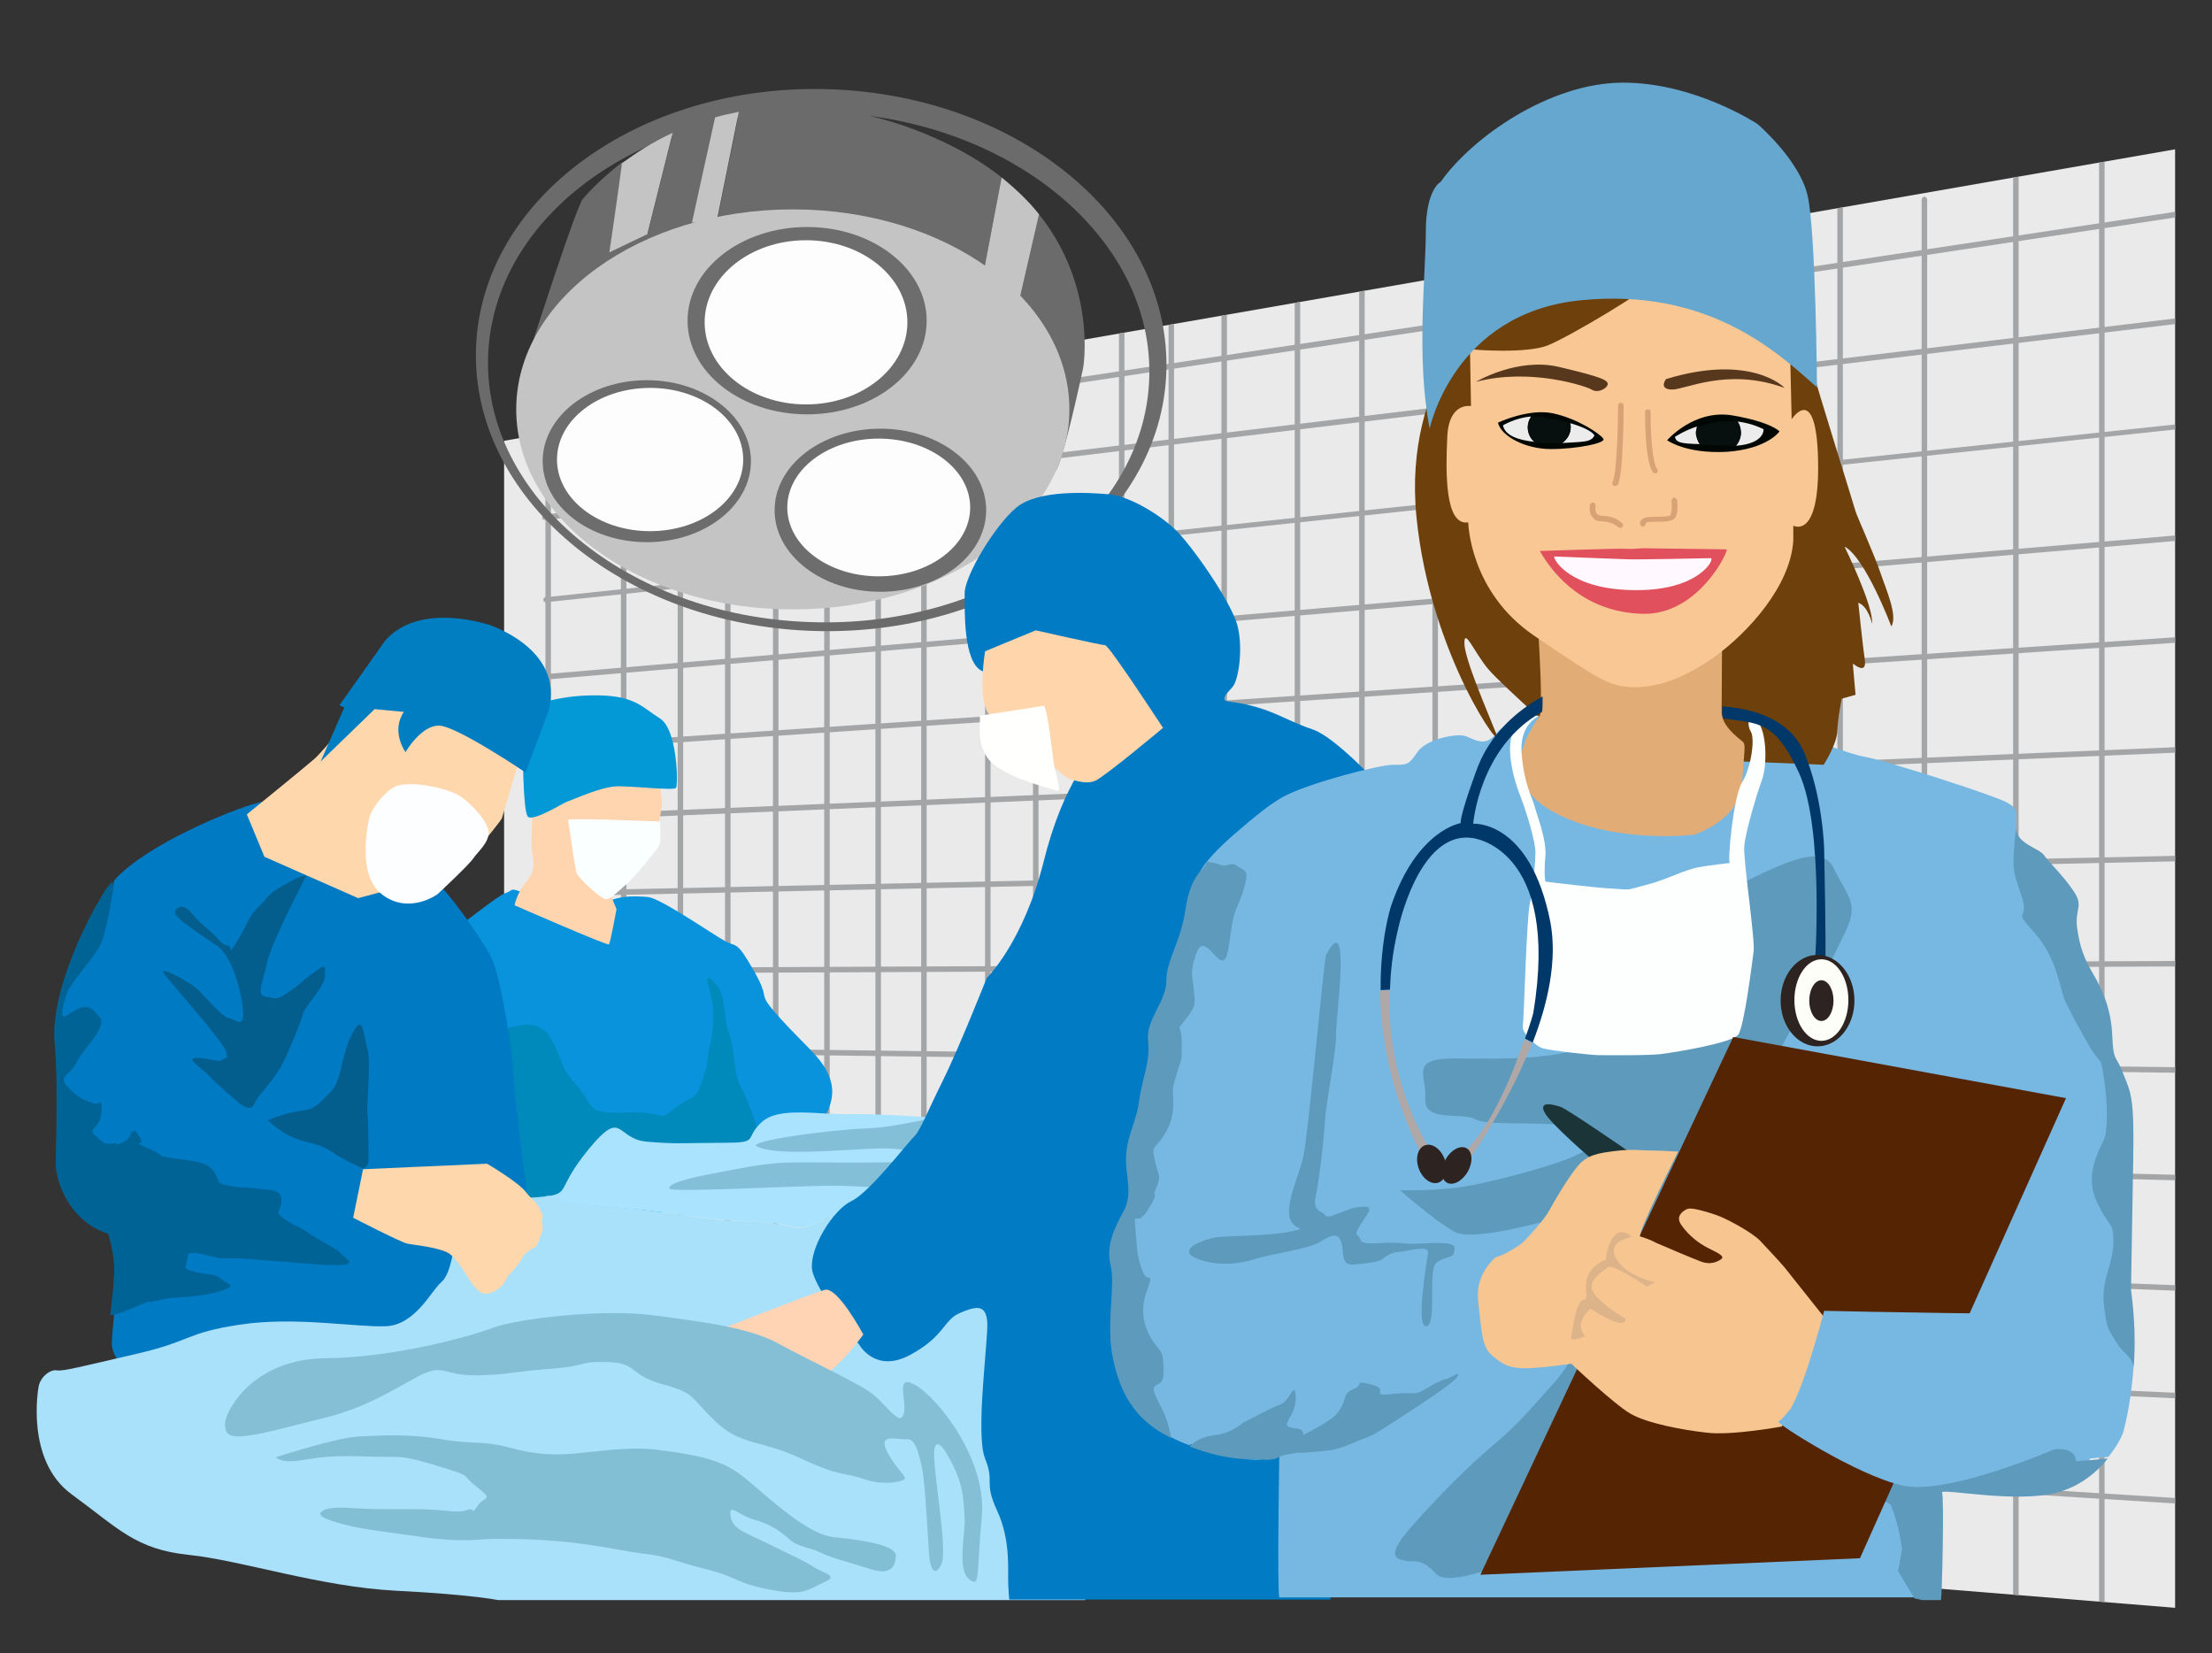 <?xml version="1.0" encoding="utf-8"?>
<!-- Generator: Adobe Illustrator 25.0.0, SVG Export Plug-In . SVG Version: 6.00 Build 0)  -->
<svg version="1.1" id="Livello_2" xmlns="http://www.w3.org/2000/svg" xmlns:xlink="http://www.w3.org/1999/xlink" x="0px" y="0px"
	 width="401.5px" height="300px" viewBox="0 0 401.5 300" style="enable-background:new 0 0 401.5 300;" xml:space="preserve">
<rect x="0" y="0" width="401.5" height="300" fill="#333333" stroke="none"/>
<style type="text/css">
	.st0{fill:#EAEAEA;}
	.st1{clip-path:url(#SVGID_2_);}
	.st2{fill:#A3A5A7;}
	.st3{fill:#006396;}
	.st4{fill:#6B6B6B;}
	.st5{fill:#C4C4C4;}
	.st6{fill:#6D6D6D;}
	.st7{fill:#0993DC;}
	.st8{fill:#0089BB;}
	.st9{fill:#A9E3FD;}
	.st10{fill:#83C0D8;}
	.st11{fill:#017AC4;}
	.st12{fill:#A9E0FA;}
	.st13{fill:#FFD5AF;}
	.st14{fill:#0398D6;}
	.st15{fill:#007BC4;}
	.st16{fill:#FFD7AC;}
	.st17{fill:#FDFEFF;}
	.st18{fill:#007EC2;}
	.st19{fill:#FAFFFF;}
	.st20{fill:#035D8D;}
	.st21{fill:#FFD5AC;}
	.st22{fill:#FFFFFD;}
	.st23{fill:#FFD4B5;}
	.st24{fill:#85BFD6;}
	.st25{fill:#82BFD5;}
	.st26{fill:#FDFDFD;}
	.st27{fill:#77B8E3;}
	.st28{fill:#6D400C;}
	.st29{fill:#E2AC76;}
	.st30{fill:#F8C794;}
	.st31{fill:#E1505D;}
	.st32{fill:#65A7CF;}
	.st33{fill:#58381C;}
	.st34{fill:#D8A176;}
	.st35{fill:#000703;}
	.st36{fill:#ECECEC;}
	.st37{fill:#08100F;}
	.st38{fill:#FFF8FF;}
	.st39{fill:#5E9ABC;}
	.st40{fill:none;}
	.st41{fill:#FDFFFF;}
	.st42{fill:#1B3437;}
	.st43{fill:#00386A;}
	.st44{fill:#AFA8A7;}
	.st45{fill:#2D2422;}
	.st46{fill:#FDFEF8;}
	.st47{fill:#552403;}
	.st48{fill:#F6C590;}
	.st49{fill:#DDB38A;}
</style>
<polyline class="st0" points="394.8,27.1 394.8,291.8 91.5,267.2 91.5,80 394.8,27.1 "/>
<g>
	<defs>
		<polyline id="SVGID_1_" points="394.8,27.1 394.8,291.8 91.5,267.2 91.5,80 394.8,27.1 		"/>
	</defs>
	<clipPath id="SVGID_2_">
		<use xlink:href="#SVGID_1_"  style="overflow:visible;"/>
	</clipPath>
	<g class="st1">
		<path class="st2" d="M98.5,84.2c-0.2,0-0.5-0.2-0.5-0.4c0-0.3,0.1-0.5,0.4-0.6l298-45c0.3,0,0.5,0.1,0.6,0.4s-0.1,0.5-0.4,0.6
			L98.5,84.2C98.5,84.2,98.5,84.2,98.5,84.2z"/>
		<path class="st2" d="M98.9,94.4c-0.2,0-0.5-0.2-0.5-0.4c0-0.3,0.2-0.5,0.4-0.6l296.8-35.7c0.3,0,0.5,0.2,0.6,0.4
			c0,0.3-0.2,0.5-0.4,0.6L98.9,94.4C98.9,94.4,98.9,94.4,98.9,94.4z"/>
		<path class="st2" d="M99.1,109.3c-0.3,0-0.5-0.2-0.5-0.4c0-0.3,0.2-0.5,0.4-0.5l297.1-31.5c0.3,0,0.5,0.2,0.5,0.4
			s-0.2,0.5-0.4,0.5L99.1,109.3C99.1,109.3,99.1,109.3,99.1,109.3z"/>
		<path class="st2" d="M99.5,123.3c-0.3,0-0.5-0.2-0.5-0.5c0-0.3,0.2-0.5,0.5-0.5l295.1-25.1c0.2,0,0.5,0.2,0.5,0.5
			c0,0.3-0.2,0.5-0.5,0.5L99.5,123.3C99.6,123.3,99.5,123.3,99.5,123.3z"/>
		<path class="st2" d="M99.5,136.3c-0.3,0-0.5-0.2-0.5-0.5c0-0.3,0.2-0.5,0.5-0.5l296.2-19.7c0.3,0,0.5,0.2,0.5,0.5
			c0,0.3-0.2,0.5-0.5,0.5L99.5,136.3C99.5,136.3,99.5,136.3,99.5,136.3z"/>
		<path class="st2" d="M99.5,149c-0.3,0-0.5-0.2-0.5-0.5c0-0.3,0.2-0.5,0.5-0.5L395,135.6c0.3,0,0.5,0.2,0.5,0.5
			c0,0.3-0.2,0.5-0.5,0.5L99.5,149C99.5,149,99.5,149,99.5,149z"/>
		<path class="st2" d="M99.1,162.7c-0.3,0-0.5-0.2-0.5-0.5c0-0.3,0.2-0.5,0.5-0.5l296.8-6.4c0.3,0,0.5,0.2,0.5,0.5s-0.2,0.5-0.5,0.5
			L99.1,162.7C99.1,162.7,99.1,162.7,99.1,162.7z"/>
		<path class="st2" d="M99.3,176.7c-0.3,0-0.5-0.2-0.5-0.5s0.2-0.5,0.5-0.5l296-1.3c0,0,0,0,0,0c0.3,0,0.5,0.2,0.5,0.5
			s-0.2,0.5-0.5,0.5L99.3,176.7C99.3,176.7,99.3,176.7,99.3,176.7z"/>
		<path class="st2" d="M395.5,194.7C395.5,194.7,395.5,194.7,395.5,194.7l-295.7-3.8c-0.3,0-0.5-0.2-0.5-0.5c0-0.3,0.2-0.5,0.5-0.5
			l295.7,3.8c0.3,0,0.5,0.2,0.5,0.5C396,194.4,395.8,194.7,395.5,194.7z"/>
		<path class="st2" d="M394.6,214.2c-0.7,0-283.5-6.8-295.5-7.1c-0.3,0-0.5-0.2-0.5-0.5c0-0.3,0.2-0.5,0.5-0.5
			c2.9,0.1,294.4,7.1,295.5,7.1c0.3,0,0.5,0.2,0.5,0.5C395.1,213.9,394.9,214.2,394.6,214.2z"/>
		<path class="st2" d="M396.4,234.3C396.4,234.3,396.4,234.3,396.4,234.3l-295.8-11.1c-0.3,0-0.5-0.2-0.5-0.5c0-0.3,0.2-0.5,0.5-0.5
			l295.7,11.1c0.3,0,0.5,0.2,0.5,0.5C396.9,234.1,396.6,234.3,396.4,234.3z"/>
		<path class="st2" d="M395.5,253.8C395.5,253.8,395.5,253.8,395.5,253.8l-296-13.3c-0.3,0-0.5-0.2-0.5-0.5c0-0.3,0.3-0.5,0.5-0.5
			l296,13.3c0.3,0,0.5,0.2,0.5,0.5C396,253.6,395.8,253.8,395.5,253.8z"/>
		<path class="st2" d="M395.3,272.9C395.3,272.9,395.2,272.9,395.3,272.9L97.1,254.1c-0.3,0-0.5-0.3-0.5-0.5c0-0.3,0.3-0.5,0.5-0.5
			l298.2,18.8c0.3,0,0.5,0.3,0.5,0.5C395.7,272.7,395.5,272.9,395.3,272.9z"/>
		<path class="st2" d="M99.5,279.3c-0.3,0-0.5-0.2-0.5-0.5V52c0-0.3,0.2-0.5,0.5-0.5s0.5,0.2,0.5,0.5v226.8
			C100,279.1,99.8,279.3,99.5,279.3z"/>
		<path class="st2" d="M113.2,279.7c-0.3,0-0.5-0.2-0.5-0.5V52.4c0-0.3,0.2-0.5,0.5-0.5s0.5,0.2,0.5,0.5v226.8
			C113.7,279.5,113.4,279.7,113.2,279.7z"/>
		<path class="st2" d="M123.5,278c-0.3,0-0.5-0.2-0.5-0.5V50.7c0-0.3,0.2-0.5,0.5-0.5s0.5,0.2,0.5,0.5v226.8
			C124,277.8,123.7,278,123.5,278z"/>
		<path class="st2" d="M132.1,277.8c-0.3,0-0.5-0.2-0.5-0.5V50.6c0-0.3,0.2-0.5,0.5-0.5s0.5,0.2,0.5,0.5v226.8
			C132.6,277.6,132.4,277.8,132.1,277.8z"/>
		<path class="st2" d="M140.8,278.2c-0.3,0-0.5-0.2-0.5-0.5V50.9c0-0.3,0.2-0.5,0.5-0.5s0.5,0.2,0.5,0.5v226.8
			C141.3,278,141,278.2,140.8,278.2z"/>
		<path class="st2" d="M150.1,276.8c-0.3,0-0.5-0.2-0.5-0.5V49.6c0-0.3,0.2-0.5,0.5-0.5s0.5,0.2,0.5,0.5v226.8
			C150.6,276.6,150.3,276.8,150.1,276.8z"/>
		<path class="st2" d="M159.4,283.5c-0.3,0-0.5-0.2-0.5-0.5V56.2c0-0.3,0.2-0.5,0.5-0.5s0.5,0.2,0.5,0.5V283
			C159.9,283.3,159.7,283.5,159.4,283.5z"/>
		<path class="st2" d="M167.7,284.8c-0.3,0-0.5-0.2-0.5-0.5V57.5c0-0.3,0.2-0.5,0.5-0.5s0.5,0.2,0.5,0.5v226.8
			C168.2,284.6,168,284.8,167.7,284.8z"/>
		<path class="st2" d="M179.3,283.2c-0.3,0-0.5-0.2-0.5-0.5V55.9c0-0.3,0.2-0.5,0.5-0.5s0.5,0.2,0.5,0.5v226.8
			C179.8,282.9,179.6,283.2,179.3,283.2z"/>
		<path class="st2" d="M188,279.2c-0.3,0-0.5-0.2-0.5-0.5V51.9c0-0.3,0.2-0.5,0.5-0.5s0.5,0.2,0.5,0.5v226.8
			C188.5,279,188.3,279.2,188,279.2z"/>
		<path class="st2" d="M203.6,278.2c-0.3,0-0.5-0.2-0.5-0.5V50.9c0-0.3,0.2-0.5,0.5-0.5s0.5,0.2,0.5,0.5v226.8
			C204.1,278,203.9,278.2,203.6,278.2z"/>
		<path class="st2" d="M212.6,277.8c-0.3,0-0.5-0.2-0.5-0.5V50.6c0-0.3,0.2-0.5,0.5-0.5s0.5,0.2,0.5,0.5v226.8
			C213.1,277.6,212.9,277.8,212.6,277.8z"/>
		<path class="st2" d="M222.2,278.5c-0.3,0-0.5-0.2-0.5-0.5V51.2c0-0.3,0.2-0.5,0.5-0.5s0.5,0.2,0.5,0.5V278
			C222.7,278.3,222.5,278.5,222.2,278.5z"/>
		<path class="st2" d="M235.5,278.5c-0.3,0-0.5-0.2-0.5-0.5V51.2c0-0.3,0.2-0.5,0.5-0.5s0.5,0.2,0.5,0.5V278
			C236,278.3,235.8,278.5,235.5,278.5z"/>
		<path class="st2" d="M247.2,276.8c-0.3,0-0.5-0.2-0.5-0.5V49.6c0-0.3,0.2-0.5,0.5-0.5s0.5,0.2,0.5,0.5v226.8
			C247.7,276.6,247.4,276.8,247.2,276.8z"/>
		<path class="st2" d="M260.5,275.5c-0.3,0-0.5-0.2-0.5-0.5V48.2c0-0.3,0.2-0.5,0.5-0.5s0.5,0.2,0.5,0.5V275
			C261,275.3,260.7,275.5,260.5,275.5z"/>
		<path class="st2" d="M334,263.9c-0.3,0-0.5-0.2-0.5-0.5V36.6c0-0.3,0.2-0.5,0.5-0.5s0.5,0.2,0.5,0.5v226.8
			C334.5,263.7,334.2,263.9,334,263.9z"/>
		<path class="st2" d="M349.3,292.1c-0.3,0-0.5-0.3-0.5-0.6V36.3c0-0.3,0.2-0.6,0.5-0.6s0.5,0.3,0.5,0.6v255.3
			C349.8,291.9,349.5,292.1,349.3,292.1z"/>
		<path class="st2" d="M365.9,290.8c-0.3,0-0.5-0.3-0.5-0.6V31.7c0-0.3,0.2-0.6,0.5-0.6s0.5,0.3,0.5,0.6v258.6
			C366.4,290.6,366.2,290.8,365.9,290.8z"/>
		<path class="st2" d="M381.5,293.1c-0.3,0-0.5-0.3-0.5-0.6V24c0-0.3,0.2-0.6,0.5-0.6s0.5,0.3,0.5,0.6v268.5
			C382,292.9,381.8,293.1,381.5,293.1z"/>
	</g>
</g>
<path class="st3" d="M25.6,157l-4.9,2.8l-2.9,6.7l-4.5,10.9c0,0-5.1,6.1-1.2,14.4c0,0-2.2,6.3,0.1,11.3c2.3,5,4.8,11.4,4.8,11.4
	l12.7,13.7l-4.8,4.9l-4.5,5.5l11.7,0.9l21.3-2.2l16.5-4.4l-10-17l10.5-6.3l1.9-30.5l-4.8-9.9l-7.3-8.5l-10.7-4.7l-12.8-1.4L25.6,157
	z"/>
<path class="st4" d="M150.7,16.2C116.1,15,87.3,36,86.4,63.2c-0.9,27.1,26.4,50.1,61,51.3c34.6,1.2,63.4-19.9,64.3-47
	C212.6,40.3,185.3,17.4,150.7,16.2z M208.6,68.7c-0.9,25.6-28.4,45.4-61.6,44.2c-33.1-1.1-59.3-22.8-58.4-48.3
	c0.9-25.6,28.4-45.4,61.6-44.2C183.3,21.5,209.5,43.2,208.6,68.7z"/>
<path class="st4" d="M188.6,38.9l-4.6,20l-6-6.7l3.8-20c-4.4-3.5-10.2-6.7-17.5-9.3c-11.7-4-21.8-4.3-30.1-2.8l-4,19.8l-4.4,0.2
	c0,0,3-13.8,4.2-19.1c-2.8,0.8-5.5,1.8-7.8,2.9l-4.6,18.4l-6.9,3.3c0,0,1.4-9.4,2.3-16.2c-4.7,3.6-7.2,6.7-7.2,6.7
	c-1.1,1.1-8.9,25.3-8.9,25.3S120.1,45.2,121,45c0.9-0.2,33.7-5.1,34.4-5.3c0.7-0.2,17.5,16.2,17.5,16.2s17.3,30.6,18.6,29.7
	c1.3-0.9,5.1-18.8,5.1-18.8S199.2,52.2,188.6,38.9z"/>
<ellipse class="st5" cx="143.9" cy="74.3" rx="50.2" ry="36.3"/>
<ellipse class="st6" cx="146.5" cy="58.2" rx="21.7" ry="17"/>
<ellipse class="st6" cx="117.4" cy="83.7" rx="18.9" ry="14.7"/>
<ellipse class="st6" cx="159.8" cy="92.6" rx="19.2" ry="14.8"/>
<path class="st7" d="M83.6,167.8c0.7-0.3,6.7-5.2,8.1-5.7c1.5-0.5,0.8-1,2.7-0.3c1.8,0.7,3.8,4,6.2,4c2.3,0,6.2,0,7.3-0.8
	c1.2-0.8,1.2-1,3.2-1.7c2-0.7,4.2-0.7,6.5-0.5c2.3,0.2,11.8,6.8,14,8s2-0.3,5.3,5.5c3.3,5.8,0,3.3,4.8,8.6c4.8,5.3,7.8,7.3,9,11
	c1.2,3.7-1,6.2-1,7.5c0,1.3-13.1,11.3-13.1,11.3s-9.5,1.8-16.1,4.3c-6.7,2.5-20.6,6-22.4,5.8C96,224.6,73.9,211,73.9,211l1.7-25.8
	L83.6,167.8z"/>
<path class="st8" d="M89.5,187.4c0.8,0.3,7.8-4,10.5,1.1c2.8,5.1,1.3,4.8,4.7,8.5c3.3,3.8,1.4,5.2,8.8,4.9c7.3-0.3,5.7,1.9,8.9-0.7
	c3.2-2.5,3.9-1.3,5-5c1.1-3.7,0.7-1.2,1.1-4.4c0.4-3.2,1-3.4,1-7.6s-2.5-8.4,0-6.1c2.5,2.3,1.7,6.5,2.7,9c1,2.4,1.1,7.9,2,9.6
	c0.9,1.8,1.7,3.5,2.3,5.3c0.7,1.8,1.2,3.3,0.9,4.7c-0.3,1.3-3.9,7.1-4.3,7.3c-0.4,0.2-20.3,9.8-21.2,9.8c-0.9,0-22.6,0.7-22.9,0.4
	s-5.7-9.5-5.7-9.5l-0.9-17.1L89.5,187.4z"/>
<path class="st9" d="M120.8,220.1c8,1.2,9.8,1.3,17.1,1.7c7.3,0.3,5.5,2.3,11.5-0.3c6-2.7,6.8-0.5,13.3-3.7
	c3.7-1.8,10.8-6.4,16.1-10.1l-1.5-4.3c0,0-15.8-1.3-22.3-1.2c-6.5,0.2-13.6-1.5-16.8,1.5c-3.2,3-0.2,3.7-6.8,3.7
	c-6.7,0-8.3,0.3-14-0.2c-5.7-0.5-4.3-6.2-10.5,1.3c-5.9,7.2-3.4,7.9-7.4,8.6c1.1,0.3,2.1,0.6,2.9,0.9
	C105.7,219,112.8,219,120.8,220.1z"/>
<path class="st10" d="M121.5,215.7c0.2,0.8,22.1-0.5,29.6-0.5s13.8,1.2,15.1-0.2c1.3-1.3,3.5-3.8,2.3-4c-1.2-0.2-8.3,0-13.8,0
	c-5.5,0-11.5-0.2-14.8,0.2c-3.3,0.3-11.6,2-11.6,2S121.1,214.5,121.5,215.7z"/>
<path class="st10" d="M137.3,208c-1.5-0.8,11.3-2.8,19.8-3.2c8.5-0.3,14-3.5,14-0.3c0,3.2,5.8,2.3,0,3.2c-5.8,0.8-4.3,1.3-8.8,0.8
	S141.4,210.3,137.3,208z"/>
<path class="st11" d="M81.8,227.6c-3.8-1.8-14.4-6-15.7-6l0.7-7.8c0,0,17.1-1.6,20.4-1.1c3.3,0.4,8.4,3.5,8.4,3.5
	s-2.4-18.2-2.4-21.1c0-2.9-2.2-17.7-4-21.3s-8.2-12.4-10-13.7c-1.8-1.3-12.4-1.3-12.4-1.3s-16.8-13.1-18.8-13.3
	c-0.2,0-0.6,0-1.2,0.2c-4.7,1.2-20.3,7.6-26,14c-0.5,3.5-1.6,10.3-2.9,12.4c-1.8,2.8-5,6.2-5.7,8.1s-1.5,4.8-0.2,4.2s3.3-2.7,5-1
	s1.7,2,0.8,3.8s-2.7,3.3-4,5.8c-1.3,2.5-3.5,2.2-1.3,4.5c2.2,2.3,4,2.5,4.7,2.8c0.7,0.3,1.5-1.3,1.2,1.7c-0.3,3-2.7,2.7-1,4.2
	c1.7,1.5,1.7,1.5,3.3,1.3c1.7-0.2-1.2,1,1.7-0.2c2.8-1.2,1.2-3.5,2.8-1.2c1.7,2.3-2,0.7,1.7,2.3c3.7,1.7,1.3,1.3,4.5,1.8
	c3.2,0.5,6.3,0.5,7.5,2.5c1.2,2,0.2,2,2.7,2.5c2.5,0.5,2.8,0.2,5,0.5c2.2,0.3,4.5,0,4.5,2.2c0,2.2-1.7,1.8,0.8,3.5
	c2.5,1.7,1.7,0.7,4.3,2.5c2.7,1.8,5,2.7,5.8,3.7s3,1.8-0.3,1.8c-3.3,0-1.7,0-8.5-0.5c-6.8-0.5-9.8-0.8-12-0.7
	c-2.2,0.2-7-2.2-7.1-0.2c-0.2,2-1.3,2.2,1.2,2.8c2.5,0.7,3.5,0.2,4.7,1.2c1.2,1,3,1.3,0.8,2c-2.2,0.7-4.5,1-6.8,1.2s-2.5,0-5.3,0.7
	c-2.8,0.7,0.3-0.7-2.8,0.7c-3.2,1.3-2.7,1.2-4.2,1.7c-0.3,0.1-0.7,0.2-1,0.3c-0.2,2.2-0.4,4.2-0.4,5.3c0,2.4,2.7,4.9,2.7,4.9
	l43.2-3.5l29.5-0.9C95.3,244.5,85.6,229.4,81.8,227.6z"/>
<path class="st12" d="M191,243.4l-12.2-35.7c-5.3,3.7-12.5,8.3-16.1,10.1c-6.5,3.2-7.3,1-13.3,3.7c-6,2.7-4.2,0.7-11.5,0.3
	c-7.3-0.3-9.1-0.5-17.1-1.7c-8-1.2-15.1-1.2-18.3-2.2c-0.8-0.3-1.8-0.6-2.9-0.9c-0.1,0-0.3,0-0.4,0.1c-4.7,0.7-4.2-1.1-10.3,7
	c-6.2,8.1-6.5,1.9-6.5,1.9s-0.5,5.2-2.3,6.7c-1.8,1.5-4.7,7.8-10.1,8c-5.5,0.2-16.5-1.8-26.4-0.3c-10,1.5-8.8,3-18.8,5.3
	c-10,2.3-13.3,3.2-14.5,3s-3,1.2-3.3,3c0,0-2.5,13.3,6,19.5c8.5,6.2,11.6,10,21.3,11c9.6,1,23.8,5.8,37.6,6.5
	c13.8,0.7,18.5,1.7,18.5,1.7H197L191,243.4z"/>
<path class="st13" d="M96.6,148.2c0,0.9-0.2,4.4-0.1,5.8c0.1,1.3,1.1,3.5-0.8,5.8c-1.9,2.2-2.3,4.5-2.3,4.5s16.7,7.3,17.1,7.1
	c0.3-0.2,1.4-6.4,1.4-6.4s-1.8-4.2-1.4-4.1c0.3,0.1,8.9-10.2,8.9-10.2s0.9-4.7,0.7-5.8c-0.2-1.1-0.3-4-0.7-4c-0.3,0-8.2-2.1-8.2-2.1
	s-4.2,2.7-4.8,2.9C105.8,141.8,96.6,148.2,96.6,148.2z"/>
<path class="st14" d="M94.9,135.8c0,0,0,11.4,0.9,12.4c0.9,1,6.3-2.4,7.1-2.7c0.8-0.2,6.2-2.8,9.3-2.8c3.1,0,10.1,0.8,10.5,0.3
	c0.4-0.4,0.3-10.6-2.9-12.6c-3.2-2-4.5-4.1-11.2-4.2c-6.7-0.1-11,1.6-11,1.6L94.9,135.8z"/>
<path class="st15" d="M249.7,141.8c0,0-7.5-8.1-11.4-9.4c-3.9-1.3-6.5-3-10-4c-3.4-1-4.8-0.9-5.7-1.2c-0.9-0.3,0-1.3,1.1-2.5
	c1.1-1.2,2-7,0.9-11.2c-1.1-4.2-8.3-14.6-11.4-17.5c-3.1-2.9-8.4-6-12-6.3c-3.5-0.3-12.7-0.9-16.7,2.4s-9.4,12.5-9.4,15.5
	c0,3-0.3,12.7,3.2,14.2s5.2,2.1,9.1,2.8c3.9,0.7,4.1,0.7,7.5,1.8c3.4,1.1,8.2,2.7,7.8,4.5s-1.4,2.8-2.8,4c-1.3,1.2-6.9,7-10.5,21.6
	c-3.7,14.6-10.3,21-10.3,21s-5.2,13.1-8,18.7s-4.1,9.1-5.2,10.1c-1.1,1-8.1,10.2-11.4,11.7c-3.3,1.6-7.6,8.5-7.1,12.4
	c0.6,3.9,8.6,13.7,8.6,13.7s2.9,5.2,9.2,1.8c6.3-3.4,6-6.3,9-7.6c3-1.3,4.8-1.6,5,1.7c0.2,3.2-2.2,20.2-0.4,24.7
	c1.8,4.5-0.3,4.1,2.2,9.5c2.5,5.4,1.9,10.9,2,13.2c0.1,2.3,0.2,2.9,0.2,2.9h58.3l-4.4-114.9L249.7,141.8z"/>
<path class="st16" d="M65.9,212.2l-1.8,8.8c0,0,8.3,4.3,9.8,4.7c1.5,0.3,6.3,0.7,7.9,2c1.6,1.3,3.1,4.3,3.9,5.3s1.7,2.2,3.2,1.7
	s2.5-1.5,3-2.5c0.5-1,0.3-0.5,1.8-2.3c1.5-1.8,0.8-1.7,2.2-2.8c1.3-1.2,1.3,0,2-2.2c0.7-2.2,0.7-1,0.5-3c-0.2-2,0.7,0-0.2-2
	c-0.8-2-1.3-1.7-2.7-3.5c-1.3-1.8-7.1-5.2-7.1-5.2L65.9,212.2z"/>
<path class="st16" d="M44.8,147.8c0,0,10.6-8.6,12.3-10.1s8.6-10,8.6-10l4.2-2.5l20.1,4.7l4.8,6c0,0-3.5,12.1-3.7,12.6
	c-0.2,0.5-3.5,4.5-3.5,4.5l-14.3,7.8l-8.3,2.2L48,155.5L44.8,147.8z"/>
<path class="st17" d="M67.1,148.2c0,0-2.7,10.3,2.2,14.1s10.1,0,10.1,0s5.7-5.3,6.5-6.5s2.8-2.8,2.8-4.7s-3.3-5.5-5.5-6.8
	c-2.2-1.3-9.6-3-12.1-1.2S67.3,147.5,67.1,148.2z"/>
<path class="st18" d="M61.6,128l7.8-11c0,0,4.3-7.8,19.1-3.7c0,0,14,4.3,11.1,15.6l-4.2,11.3c0,0-12.3-8.3-15.6-8.5
	c-3.3-0.2-6.2,4.8-6.2,4.8s-2.7-3.7-0.3-7.3l-5.3-0.5l-9.8,9.5l4.3-9.8L61.6,128z"/>
<path class="st19" d="M103.1,148.8c-0.1-0.4,16.7,0.3,16.7,0.3s0.2,3.4-0.1,4.2c-0.3,0.8-4.9,6.3-5.8,7c-0.9,0.7-2.9,2.8-3.8,2.9
	c-0.9,0.1-5-3.7-5.4-4.7C104.3,157.6,103.3,149.5,103.1,148.8z"/>
<path class="st3" d="M25.5,236.8c3.2-1.3,0,0,2.8-0.7c2.8-0.7,3-0.5,5.3-0.7s4.7-0.5,6.8-1.2c2.2-0.7,0.3-1-0.8-2
	c-1.2-1-2.2-0.5-4.7-1.2c-2.5-0.7-1.3-0.8-1.2-2.8c0.2-2,5,0.3,7.1,0.2c2.2-0.2,5.2,0.2,12,0.7c6.8,0.5,5.2,0.5,8.5,0.5
	c3.3,0,1.2-0.8,0.3-1.8s-3.2-1.8-5.8-3.7c-2.7-1.8-1.8-0.8-4.3-2.5c-2.5-1.7-0.8-1.3-0.8-3.5c0-2.2-2.3-1.8-4.5-2.2
	c-2.2-0.3-2.5,0-5-0.5c-2.5-0.5-1.5-0.5-2.7-2.5c-1.2-2-4.3-2-7.5-2.5c-3.2-0.5-0.8-0.2-4.5-1.8c-3.7-1.7,0,0-1.7-2.3
	c-1.7-2.3,0,0-2.8,1.2c-2.8,1.2,0,0-1.7,0.2c-1.7,0.2-1.7,0.2-3.3-1.3c-1.7-1.5,0.7-1.2,1-4.2c0.3-3-0.5-1.3-1.2-1.7
	c-0.7-0.3-2.5-0.5-4.7-2.8c-2.2-2.3,0-2,1.3-4.5c1.3-2.5,3.2-4,4-5.8s0.8-2.2-0.8-3.8s-3.7,0.3-5,1s-0.5-2.2,0.2-4.2
	s3.8-5.3,5.7-8.1c1.4-2.1,2.5-9,2.9-12.4c-0.4,0.5-0.8,1-1.2,1.5c-4.9,7.8-10,20-9.3,27.7s0.2,19.7,0.2,22.2c0,2.4,2,10.2,9.5,12.6
	c0,0,1.3,3.5,1.1,7.5c-0.1,2.1-0.4,4.9-0.7,7.3c0.3-0.1,0.7-0.2,1-0.3C22.9,237.9,22.4,238.1,25.5,236.8z"/>
<path class="st20" d="M66.9,210.8c0,0,0-7.3-0.2-8.8c-0.2-1.5,0.7-9.5,0-11.6c-0.7-2.2-0.7-7-2.8-2.7c-2.2,4.3-1.7,8.3-4,10.6
	c-2.3,2.3-2.8,3-5.3,3.3c-2.5,0.3-6,1.7-6,1.7s2.2,2.2,5,3.3s4.2,0.8,6.7,2.5c2.5,1.7,5.7,3,5.7,3S66.8,211.7,66.9,210.8z"/>
<path class="st20" d="M55.4,159.3c0,0-6.2,11.9-6.9,15.3c-0.7,3.4-2.1,6.1-0.3,6.3c1.8,0.2,1.7,0.8,3.8-0.6c2.1-1.3,2.9-2.3,4.3-3.3
	c1.4-1,2.8-2.3,2.7-1c-0.1,1.3,0.2,1.4-0.7,3c-0.9,1.6-3.1,4-3.3,5c-0.2,1-2.5,6.7-3.7,9c-1.1,2.3-4,5.5-4.5,6.2
	c-0.6,0.7-0.7,2.2-1.9,1.8c-1.2-0.4-1.2-0.6-3.8-2.8c-2.5-2.2-2.3-2.1-3.5-3.3c-1.2-1.2-4.2-3-1.7-2.9c2.5,0.1,3.9,0.9,4.5,0.3
	c0.7-0.6,0.9,0.3,0.7-1.3c-0.2-1.7-11.2-13.7-11.5-14.6c-0.3-0.9,4.7,1.7,6.3,3.2c1.7,1.6,4.3,4.9,5.7,5.2c1.3,0.3,2.2,1.4,2.5-0.1
	c0.3-1.6-1.2-10.8-4.9-13.2c-3.7-2.4-7.2-4.9-7.4-5.7c-0.2-0.8,1.1-2.1,2.7-0.4c1.6,1.7,1.4,1.8,3.3,3.3c1.9,1.6,2.4,2.8,3.5,2.9
	c1.1,0.1-0.1,2.2,1.7-0.7s2.3-4.9,3.9-6.3s1.3-1.9,3.5-3.3C52.6,159.9,56.3,158.1,55.4,159.3z"/>
<path class="st21" d="M178.8,118.2c0,0-1.2,7.3,0.2,10.5c1.3,3.2,8.3,7.3,8.3,7.3s6,5,6.5,5.2c0.5,0.2,3.2,1.3,5,0.5
	c1.8-0.8,12.3-9.6,12.3-9.6s-9.8-15-10.5-15s-12.6-2.7-12.6-2.7L178.8,118.2z"/>
<path class="st22" d="M177.8,129.9c0,0,11-1.7,11.6-1.8c0.7-0.2,1.7,9.6,2,11.1c0.3,1.5,1.3,4.7,0.5,4.3c-0.8-0.3-9.1-2.2-12.1-5.3
	S178.2,130.2,177.8,129.9z"/>
<path class="st23" d="M130.4,241.4c0.5-0.2,17-6.7,19.3-7.3c2.3-0.7,7,8.1,7,8.1s-5.3,7.5-9.3,8.6
	C143.4,252.1,130.4,241.4,130.4,241.4z"/>
<path class="st24" d="M42.5,254.6c0,0,4.5-8,16.6-8.1s25.8-3.8,30.3-5.5s20.1-3.5,29.1-2.3s17.5,2.2,22.9,5.2
	c5.5,3,13.1,6.5,16.3,8.6c3.2,2.2,5.5,6.5,6.3,4.2c0.8-2.3-1.8-7.6,2.2-5.3s13,13.5,12,23.9c-1,10.5-0.2,13-2.3,11.3
	c-2.2-1.7-0.7-8.1-0.8-11c-0.2-2.8-0.2-5.3-1.5-8.3c-1.3-3-3.5-7-4-4.3c-0.5,2.7,2.5,18.1,1.3,20.8c-1.2,2.7-2,0.7-2.2-1
	c-0.2-1.7-0.7-13.1-1.3-16.1s-1.3-5.7-2.8-5.5c-1.5,0.2-5.2-1.2-3.7,2c1.5,3.2,3.7,4.7,3.3,5.2c-0.3,0.5-3.8,1.3-7.5,0
	c-3.7-1.3-3.8-0.2-11.3-3.7c-7.5-3.5-11-2.3-15.6-6.8c-4.7-4.5-3.5-5-9.6-6.7c-6.2-1.7-4.3-3.8-9.8-4c-5.5-0.2-3.5,0.7-10.3,1.2
	c-6.8,0.5-8.5,1.2-14.1,1.2s-5.5-2.3-10.3,0.3s-9.6,5.7-17.1,7.5c-7.5,1.8-16,4.5-17.3,2.7C39.8,258.1,42.5,254.6,42.5,254.6z"/>
<path class="st25" d="M50,264.5c0,0,11.3-3.7,15.3-3.8c4-0.2,9.1-0.5,14.8,0.5s7.5,0.2,12.3,1.5s8,1.5,13,1c5-0.5,9.5-1.2,14.5-0.5
	c5,0.7,10.5,1.3,14.6,4.5c4.2,3.2,11.6,10.8,17,11.3c5.3,0.5,11.1,1.5,11.1,3.3c0,1.8-0.8,3.7-4.5,2.5c-3.7-1.2-7.1-2-9.1-3
	c-2-1-4.2-1-5.8-2.5s-3.7-2.8-6.3-3.5c-2.7-0.7-4.7-3.2-4.3-0.7c0.3,2.5,2.7,3,7.3,5.3s5.8,2.7,7.8,4c2,1.3,4.7,1.5,1.8,2.8
	s-3.5,2.5-9.8,1.3c-6.3-1.2-5.5-2.2-11.5-3.7c-6-1.5-6.8-2.3-11.1-2.8c-4.3-0.5-6.3-1.2-13-2c-6.7-0.8-12.8-0.7-14.8-0.7
	s-5.2,0.7-12.3-0.3c-7.1-1-9.1-1.2-12.3-1.8c-3.2-0.7-7.3-1.8-6.5-2.7c0.8-0.8,2.3-1,5.7-0.8c3.3,0.2,4.8,0.2,11.1,0.2
	c6.3,0,7.6,0.8,9.6,0.2c2-0.7,0.8,1.2,2-0.7s3.2-1,0-3.5c-3.2-2.5-0.5-1.8-6.7-3.7s-6.8-1.8-10.1-1.8s-6.3-0.3-10.5,0
	S52.3,266,50,264.5z"/>
<ellipse class="st26" cx="146.3" cy="58.5" rx="18.4" ry="14.9"/>
<ellipse class="st26" cx="118" cy="83.4" rx="16.9" ry="13"/>
<ellipse class="st26" cx="159.5" cy="92.1" rx="16.6" ry="12.5"/>
<path class="st5" d="M117.5,42.5l4.6-18.4c-3.7,1.7-6.7,3.7-9.2,5.5c-0.9,6.8-2.3,16.2-2.3,16.2L117.5,42.5z"/>
<path class="st5" d="M130.1,40.1l4-19.8c-1.5,0.3-2.9,0.6-4.3,1c-1.2,5.3-4.2,19.1-4.2,19.1L130.1,40.1z"/>
<path class="st5" d="M184,58.9l4.6-20c-1.8-2.3-4.1-4.5-6.8-6.7l-3.8,20L184,58.9z"/>
<path class="st27" d="M386.4,246.2l0.2-6.8l-1.3-16.7l-1.7-28.8l-9.5-25.7l-8.3-15.8c0.1-0.6,0.1-1.3,0.2-2.1
	c-0.2-2.9,0.7-3.3-1.8-4.7c-2.4-1.3-21.7-7.5-25.5-8.2s-8.9-3.1-12.6-3.8s-4.9-2.4-7.1-2.7c-2.2-0.2-6.2-0.4-8.9-0.9
	c-2.7-0.4-28.8-1.6-28.8-1.6s-7.4,1.8-9.7,4.7c-2.3,2.9-4.3,0.7-6,0.4s-6.9,0.7-8.4,3.1c-1.6,2.4-2,2.2-4.4,2.2s-14.4,3.1-19.3,5.5
	c-2.5,1.2-6,4.1-9,6.7l0,0c0,0-4.6,3.8-6.4,6.7c-1.8,2.9-0.9,8.4-0.9,8.4l-4.9,19l-2,14l-3.7,13.1l-1.7,7.1l-1.1,16.8l2.8,13.1
	l5.9,11.6c1.1,0.6,2.3,1.1,3.4,1.5c0.1-0.1,0.1-0.1,0.2-0.2c3.1,1.1,7.3,2.4,9.4,2.5c3.5,0.1,11.5-2.2,11.5-2.2l9.2-4.2l9-1.8
	c-1.7,1.1-3.3,2.1-4,2.6c-2.3,1.5-1.7,1.2-4.7,2.3c-3,1.2-3.5,1.7-8,2c-4.5,0.3-1.7-0.2-4.5,0.3c-1.4,0.3-1.9,0.6-2.5,0.8
	c0.7,0,0.7,0,0.7,0s-0.4,23.7,0,25.5H349c-0.9-0.2-1.4-0.3-1.4-0.3s0,0-3-5l0.7-4c0,0-0.3-3.7-2-8c0,0-4.8-2.9-9.3-5l21.2,2.9
	l22.2-2.5l2-3.3c1-0.1,2.1-0.2,3.3-0.3c1.6-2,2.6-3.9,2.8-4.9c0.4-1.5,1.4-5.8,1.8-11.9C387.1,247.1,386.8,246.6,386.4,246.2z"/>
<path class="st28" d="M296.2,52.2c0,0-8,8-10.6,8.6c-2.7,0.7-5.3,1.8-8.8,1.8s-3.3-0.2-6.3,0c-3,0.2-0.5,2.3-1.2,4.3
	s0.3,6.8,0.3,6.8l6.8,31.4l31.6,6.7l15-14.8l1.5-31.8c0,0,4.2,0.5,4.6,2.2c0.3,1.7,7.6,24.9,7.7,25.4s3.5,8.1,4.5,11.1
	c1,3,3.2,7.8,2,9.8c0,0-4.7-12.5-8.5-14.5c0,0,5.3,10.8,5,14c0,0-0.7-3.2-2.5-3.8c0,0,0.8,7.8,1.2,10.5c0.3,2.7-2.2,0.5-2.2,0.5
	l0.5,5.7l-2.5,0.7c0,0-0.7,3.2-0.8,5.8s-2.5,6.2-2.5,6.2l-44.1-1.8c0,0-14.3-12.6-16.8-15.6c-2.5-3-4.3-7.5-4.3-4.7s4,12,5.8,16.5
	s-12-14.1-14.5-39.4c-2.5-25.3,13.3-38.6,13.3-38.6s15.5-9.5,16.1-9C287.2,46.7,296.2,52.2,296.2,52.2z"/>
<path class="st29" d="M316.2,134.5c-0.6-0.5-2.8-2.1-3.5-4.1c-0.1-0.3-0.2-0.7-0.2-1.1c0-0.3,0-0.6,0-1.1c0-4,0.1-14.5,0.1-14.5
	l-26.7-0.2l-6.7,0.9c0,0,0.5,7.6,0.5,12.2c0,1.2,0,2.2-0.1,2.8c0,0.2-0.1,0.4-0.1,0.5c-0.7,1.2-8.8,11,2,17.2
	c10.8,6.2,25.9,4.4,25.9,4.4s8.3-2.4,8.8-9.4C316.7,135.1,316.9,135.1,316.2,134.5z"/>
<path class="st30" d="M266.8,62.2l0.2,11.5c0,0-4-0.8-4.3,5.5c-0.3,6.3-0.5,16.3,3.8,15.6c0,0,0.2,12.6,12,20.6s13.6,9.1,17.6,9.3
	c4,0.2,9.1-1.2,15.1-5.5c6-4.3,13.8-12.8,14.3-21.1v-2.7c0,0,4.8,2.7,4.5-11.8c-0.3-14.5-4.8-7.5-4.8-7.5l-0.3-13.3
	c0,0-9.6-8.8-10.5-8.8c-0.8,0-29.8-5-29.8-5l-17.1,5L266.8,62.2z"/>
<path class="st31" d="M279.5,100c0,0,14.2-0.5,15.6-0.4s2.4-0.1,3.2-0.1c0.7,0,14.6,0.2,15.1,0.2s-5,12-15.3,11.7
	S282.1,104.6,279.5,100z"/>
<path class="st28" d="M267.3,63.4c0.4,0.1,9.7,0.8,13.6-0.7c3.8-1.5,18.8-10.4,18.9-11.6c0.1-1.2-18-2.7-18-2.7l-12.2,10.8
	L267.3,63.4z"/>
<path class="st32" d="M259.5,77.8c0,0,4.3-21,27.4-23.3c23.1-2.3,35.6,9.3,42.9,15.8c0,0-0.2-28.3-1.7-34.8s-9.1-13-9.1-13
	s-11.5-7.6-24.6-7.5s-27.1,9.8-32.9,18c0,0-2.7,1.3-2.7,9.1S257,64.9,259.5,77.8z"/>
<path class="st33" d="M267.9,69.3c0,0,7.5-4.5,15.1-2.7s9,2.4,8.8,3.2c-0.2,0.8-1.9,1.6-2.9,0.9C287.9,70.1,277.8,66.7,267.9,69.3z"
	/>
<path class="st33" d="M302.4,68.8c0,0-1.4,1.8,1,1.9s10.1-4.1,20.5-0.3C323.9,70.3,317.8,64.1,302.4,68.8z"/>
<path class="st34" d="M293.2,88.2c-0.1,0-0.1,0-0.2,0c-0.3-0.1-0.4-0.4-0.3-0.7c0.8-1.7,1-10.6,1-13.9c0-0.3,0.2-0.5,0.5-0.5
	s0.5,0.2,0.5,0.5c0,0.5,0,12-1,14.3C293.5,88.1,293.4,88.2,293.2,88.2z"/>
<path class="st34" d="M300.4,85.9c-0.2,0-0.3-0.1-0.4-0.2c-1.5-2.3-1.4-10.6-1.4-10.9c0-0.3,0.2-0.5,0.5-0.5c0,0,0,0,0,0
	c0.3,0,0.5,0.2,0.5,0.5c0,2.3,0.1,8.6,1.2,10.4c0.2,0.2,0.1,0.5-0.1,0.7C300.6,85.9,300.5,85.9,300.4,85.9z"/>
<path class="st34" d="M294.1,95.8c-0.1,0-0.2,0-0.3-0.1c-0.9-0.6-1.4-1-3.2-1.1c-0.9,0-1.3-0.4-1.6-0.8c-0.7-0.8-0.4-2-0.4-2.2
	c0.1-0.3,0.3-0.4,0.6-0.4c0.3,0.1,0.4,0.3,0.4,0.6c0,0.2-0.1,0.9,0.2,1.4c0.2,0.2,0.5,0.4,0.9,0.4c2.1,0.1,2.8,0.6,3.7,1.3
	c0.2,0.2,0.3,0.5,0.1,0.7C294.4,95.7,294.3,95.8,294.1,95.8z"/>
<path class="st34" d="M298.2,95.6c-0.2,0-0.4-0.2-0.5-0.4c-0.1-0.2,0-0.5,0.2-0.8c0.3-0.4,1-0.6,2-0.6c1.2,0,3.1,0,3.3-0.3
	c0.2-0.3,0.3-1.5,0.2-2.6c0-0.3,0.2-0.5,0.4-0.6c0.3,0,0.5,0.2,0.6,0.4c0.1,0.8,0.2,2.4-0.3,3.2c-0.5,0.8-2,0.8-4.2,0.8
	c-1,0-1.2,0.2-1.2,0.2c0.1,0.3-0.1,0.5-0.3,0.6C298.3,95.6,298.2,95.6,298.2,95.6z"/>
<path class="st35" d="M271.9,76.7c0,0,5.5-2.6,9.9-1.7c4.4,0.9,8.6,3.7,9.2,4.6c0.7,0.8-4.8,1.9-9.5,1.9S272.4,79.1,271.9,76.7z"/>
<path class="st35" d="M302.6,79.9c0,0,4.9-5.7,11.9-4.5c7,1.2,8.5,2.9,8.5,2.9s-2.2,3.2-9.6,3.7C306,82.4,302.6,79.9,302.6,79.9z"/>
<path class="st36" d="M285,76.8c0,0.2,0.1,0.4,0.1,0.7c0,1.2-0.6,2.2-1.5,2.9c2-0.1,3.6-0.2,4.1-0.3c1.5-0.2,1.7-1.1,1.7-1.1
	C288.9,78.2,287.1,77.4,285,76.8z"/>
<path class="st36" d="M277.3,77.5c0-0.7,0.2-1.3,0.6-1.9c-2.8,0.2-5.1,1.6-5.1,1.6c0.4,1.9,2.9,2.7,5.8,3
	C277.9,79.6,277.3,78.6,277.3,77.5z"/>
<path class="st37" d="M285.1,77.5c0-0.2,0-0.5-0.1-0.7c-1.7-0.5-3.5-0.9-5.2-1.1c-0.7-0.1-1.3-0.1-1.9,0c-0.3,0.5-0.6,1.2-0.6,1.9
	c0,1.1,0.5,2.1,1.3,2.7c1.6,0.2,3.4,0.2,4.9,0.1C284.5,79.7,285.1,78.7,285.1,77.5z"/>
<path class="st36" d="M308,77.4c-2.4,0.8-4,1.9-4,1.9c0.3,1,0.9,1.2,4.5,1.3c-0.4-0.6-0.7-1.4-0.7-2.2
	C307.9,78.1,307.9,77.8,308,77.4z"/>
<path class="st36" d="M320.1,77.9c-1.6-0.8-3.2-1.2-4.7-1.4c0.4,0.6,0.6,1.2,0.6,2c0,0.9-0.3,1.7-0.9,2.4
	C320.4,80.5,320.1,77.9,320.1,77.9z"/>
<path class="st37" d="M315.4,76.5c-2.7-0.3-5.3,0.3-7.3,1c-0.1,0.3-0.2,0.7-0.2,1c0,0.8,0.3,1.6,0.7,2.2c1.1,0,2.6,0.1,4.4,0.2
	c0.8,0,1.5,0,2.1,0c0.5-0.7,0.9-1.5,0.9-2.4C315.9,77.7,315.7,77.1,315.4,76.5z"/>
<path class="st38" d="M282.1,101c0,0,10.9,0.4,13.1,0.5c2.2,0.1,14.4-0.2,15.3-0.2s-2,5.9-13.6,5.8C285.2,107.1,282,101.7,282.1,101
	z"/>
<path class="st39" d="M240.7,173.3c-0.4,0.7-3.3,33.6-4.2,36.9c-0.8,3.3-2.8,7.3-2.5,10.3c0.3,3,4,2.2,0.3,3c-3.7,0.8-11,0.8-13.1,1
	c-2.2,0.2-7.8,2.2-4.2,3.8c3.7,1.7,8.5,1,10.8,0.2c2.3-0.8,9.6-1.8,11.6-3s3.3-2,4-0.2c0.7,1.8-0.3,4.5,2.5,4.2s4-0.5,4.7-0.8
	c0.7-0.3,1.2-1.3,3.3-1.5s5.5-1.3,5.3,0.2c-0.2,1.5-2.3,13.6-0.3,13.3c2-0.3,0.2-10.1,1.8-11.5c1.7-1.3,3-0.8,3.2-1.8
	c0.2-1,0.7-1.8-2.8-1.8c-3.5,0-3.7,0.3-7.1,0s-6.7,0.7-7.1-0.7c-0.5-1.3-1.2-0.3-0.2-2.2s3-3.7,1-3.7c-2,0-2.7,0.5-4.2,1
	s-2.5,1.2-3,0.5s-2.3-0.7-1.7-3.3s1.5-10.3,1.7-13.8c0.2-3.5,2-12,2-15.5S245.3,164.6,240.7,173.3z"/>
<path class="st40" d="M213.8,262.7c1.4,0.8,1.4,0.5,2.2-0.3c-1.1-0.4-2.3-0.9-3.4-1.5C212.7,261.7,212.9,262.2,213.8,262.7z"/>
<path class="st27" d="M225.5,264.8c1.4,0.1,2.6,0.2,3.5,0.1C227.2,264.7,226.4,264.7,225.5,264.8z"/>
<path class="st39" d="M231.6,264.7c-0.5,0-1.3,0.1-2.6,0.2C230.5,265,231.1,264.9,231.6,264.7z"/>
<path class="st39" d="M215.2,164.9c-0.9,6.2-3.5,9.3-3.5,13.1s-3.8,7.1-3.3,10.9c0.4,3.8-1.1,6.9-1.6,10.6
	c-0.4,3.8-2.2,6.4-2.4,10.2s1.3,6.7-0.4,10c-1.8,3.3-3.3,6.4-2.4,10s-0.9,10.6,0.4,16.8c1.3,6.2,3.8,11.1,10.4,14.4
	c0.1,0,0.1,0.1,0.2,0.1c-0.3-1.1-0.4-2.9-2.1-6.1c-2.8-5.3,0.7-2,0.7-5.8c0-3.8-0.5-3.8-1.2-4.7c-0.7-0.8-3.7-4.7-2-9.6
	c1.7-5,0.3-1.3-0.7-4.3s-0.8-3-1.2-7.3c-0.3-4.3,0,0,2.3-3.7c2.3-3.7,0.5-1.7,1.5-4c1-2.3,0.3-2-0.3-5c-0.7-3,0.2-1.8,2-5
	c1.8-3.2,1.3-5.5,1.3-7s0-1.2,0.8-4s0.8-1.2,0.8-5.2c0-4-1.3-1.7,0.7-4.3s1.7-2.7,1.5-5.3s-0.8-2.7,0.3-6.3c1.2-3.7,2.7-0.5,4.3,0.7
	s1.7-2.5,2.3-6.2c0.7-3.7,1.2-3.2,2.2-6.7c1-3.5,0.2-3-1.2-4c-1.3-1-1.5,0.3-3.3-0.3c-0.7-0.3-1.5-0.4-2.2-0.5
	c-0.1,0.1-0.1,0.2-0.1,0.2C218.6,157.8,216.1,158.7,215.2,164.9z"/>
<path class="st39" d="M238.5,263.5c4.5-0.3,5-0.8,8-2c3-1.2,2.3-0.8,4.7-2.3c2.3-1.5,12.6-8,13.3-9.3c0.7-1.3-0.8,0-1.8,0.3
	c-1,0.3-1.3,0.3-3.8,1.8c-2.5,1.5-1.7,0.5-6.2,1c-4.5,0.5-0.2-0.8-3.7-1.7s-1.3,0-3.3,0.8c-2,0.8-1.3,1.7-2.2,3.2
	c-0.8,1.5-1.5,2.2-5.2,4.2s0,0-3.3-0.3c-3.3-0.3,0.3-2,0.2-5.5c-0.2-3.5-0.8,0.3-2.8,1.2c-2,0.8-1.3,0.5-5.2,2.5s0,0-3,1.8
	s-4.3,0.8-6.8,2.2c-0.7,0.4-1.2,0.8-1.5,1.1c3.5,1.4,6.9,2.1,9.6,2.3c0.9-0.1,1.7-0.1,3.5,0.1c1.3-0.1,2.1-0.1,2.6-0.2
	c0.5-0.2,1-0.6,2.5-0.8C236.9,263.4,234,263.9,238.5,263.5z"/>
<path class="st39" d="M284.1,220.6c0,0-16.3,5-20,3c-3.7-2-10-7.6-10-7.6s7.3,0.3,13.6-1c6.3-1.3,15-3.7,18.3-5.3s9-4.3,0.3-5.3
	c-8.6-1-16.3,0-18.6-1.3s-9.3,0.7-9-3.7c0.3-4.3-3-7.3,5.3-7.3c8.3,0,21,0.7,28.6-4.3s13.6-22.9,21.6-26.6c8-3.7,16.3-8.6,18.6-3.7
	s4.7,6.3,2.3,11.3s-4.7,9.6-6,12c-1.3,2.3-7.6,9.6-7.3,16c0.3,6.3,0.3,11.6,0.3,11.6l-3.3,20.3c0,0-25.6,37.2-27.6,39.9
	c-2,2.7-13.6,13.3-13.6,13.3s-14.3,6.7-17,3.7c-2.7-3-4-2-5.3-2.3c-1.3-0.3-4.3-0.3,0.7-6c5-5.7,10.6-11.3,15-15s6.3-6,11.3-11.6
	c5-5.7,9.6-18.3,9.6-19.3C292.1,230.3,284.1,220.6,284.1,220.6z"/>
<path class="st41" d="M279.5,129.9c0,0-3.8,1.3-3.3,7s2,8,2.3,9.3c0.3,1.3,2.3,6.2,2,9.3c-0.3,3.2,0,4.5,0,4.5s9.5,1.2,12.6,1.3
	c3.2,0.2,1.8,0.3,5.7-0.7s6.8-2.7,9.5-3.2c2.7-0.5,6.2-0.8,5.7-0.8s0.6-12,2.2-14.6c1.6-2.5,2.4-7.9,1.6-9.2
	c-0.8-1.3-0.5-3.8,1.2-1.9c1.7,1.9,1.8,8,0.8,10.7s-3,9.5-3.2,12c-0.2,2.5,2,17,1.7,19.1c-0.3,2.2-1.7,13.6-2.8,15.1
	c-1.2,1.5-11.5,3.2-14,3.5c-2.5,0.3-10,0.2-11.3,0.2c-1.3,0-8.5-0.8-10-1.2c-1.5-0.3-4-3-3.8-4c0.2-1,0.7-20.3,1.3-22.4s1-7.8,1-9.3
	c0-1.5-1.3-6.5-3-10.8C274.1,139.5,271.8,129.9,279.5,129.9z"/>
<path class="st39" d="M352.5,270.9c-0.4-0.9,13.3,2,20.8,0c4.2-1.1,7.3-3.7,9.3-6.2c-2.9,0.3-5.8,0.5-5.8,0.5s0.2-2.4-3.5-2.2
	s-5.8-0.1-6.8,1.2c-1,1.3-2,2-4,1.7c-2-0.3-2,0.7-4.7-0.7c-2.7-1.3,3.3-0.7-2.7-1.3c-6-0.7-0.3,0.3-6-0.7c-5.7-1-3.7,0-8.6-1.3
	s-1.7,0-5-1.3c-3.3-1.3-3.3-1.3-3.3-1.3l-4,0.7c0,0-1.3,1.3-0.3,2.7c1,1.3-0.7,2.7,4.3,4.7c5,2,11,5.7,11,5.7c1.7,4.3,2,8,2,8
	l-0.7,4c3,5,3,5,3,5s0.6,0.1,1.4,0.3h3.4C352.5,290.1,352.9,271.7,352.5,270.9z"/>
<path class="st40" d="M382.7,264.7c2-0.2,4-0.4,5.2-0.5c3-0.3,1.3-2.3,1.7-4.7c0.3-2.3-1-4.7-1.7-9.3c-0.1-1-0.3-1.7-0.5-2.3
	c-0.4,6-1.4,10.4-1.8,11.9C385.2,260.9,384.3,262.8,382.7,264.7z"/>
<path class="st39" d="M366.9,162.5c1.7,5-2,2,2.3,6.7c4.3,4.7,4.7,10.6,5.7,12.6c1,2,2,4,4.3,8c2.3,4,2,1.3,2.7,6s0.7,9.3,0,11
	c-0.7,1.7-3.7,6.3-1.3,11.3c2.3,5,3,3.3,3,7.3c0,4-2.3,7-1.7,11.6s0.7,4,2.3,6.7c1.3,2.1,2.4,2.1,3.1,4.3c0.3-4,0.2-8.7-0.5-13.9
	c0,0,0.2-12.4,0.4-23.7c0.2-11.3-0.4-12-1.8-15.5c-1.3-3.5-1.8-2-2-6.9c-0.2-4.9-1.8-8.4-3.5-11.3s-2.4-4.9-2.9-8.4
	c-0.4-3.5,1.3-3.8-0.7-6.7s-4.4-5.1-5.3-6.4c-0.9-1.3-4.9-2-5.1-4.9C365.2,157.8,365.2,157.5,366.9,162.5z"/>
<path class="st42" d="M296.1,209.3c0,0-11.6-8-12.8-8.4c-1.2-0.4-4-1.2-3,0.9s9,8.9,9,8.9L296.1,209.3z"/>
<path class="st40" d="M273.7,187.1c0.1,0,1.5,0.7,3,1.5c0.9-2.8,1.5-4.6,1.5-4.6c5.1-30.2-11-31.8-11-31.8
	c-9.9-1.5-13.6,16.8-13.6,16.8c-0.9,3.8-1.3,7.3-1.4,10.7l3.2-0.1C255.3,179.5,273.4,187.1,273.7,187.1z"/>
<path class="st43" d="M331.1,154.1c0,0-0.2-9.6-3.7-17.7c-3.2-7.2-12.1-8-14.8-8.2c0,0.5,0,0.8,0,1.1c0,0.4,0.1,0.7,0.2,1.1
	c6.1,0.9,9.3,0.2,13.7,9.8c4.7,10.1,2.9,35.2,2.9,35.2l1.9-0.9C331.5,172.8,331.1,154.1,331.1,154.1z"/>
<path class="st43" d="M268.3,139c0,0-3.1,8.1-3.2,10.4c0,0-7.9,1.2-12.6,15c0,0-2,6-1.9,15.3l1.7-0.1c0.1-3.4,0.5-6.9,1.4-10.7
	c0,0,3.7-18.3,13.6-16.8c0,0,16,1.7,11,31.8c0,0-0.5,1.9-1.5,4.6c0.5,0.2,0.9,0.5,1.4,0.7c2.8-7.2,4.5-15,3.2-21.9
	c-3.7-18.6-14-17.8-14-17.8s1.1-14,12.5-20.3c0.1-0.6,0.1-1.6,0.1-2.8C276.9,128.1,271.1,132,268.3,139z"/>
<path class="st44" d="M266.1,208.8l-0.4,3c0,0,7.6-10.2,12.4-22.5c-0.4-0.2-0.9-0.4-1.4-0.7C274.8,194.3,271,203.9,266.1,208.8z"/>
<path class="st44" d="M260,209.3c0,0-8.4-11.9-7.8-29.6l-1.7,0.1c0.1,7.9,1.7,18.2,7.3,29.3L260,209.3z"/>
<ellipse class="st45" cx="329.9" cy="181.6" rx="6.7" ry="8.3"/>
<ellipse class="st46" cx="330.6" cy="181.5" rx="4.9" ry="7.4"/>
<ellipse class="st45" cx="330.6" cy="181.6" rx="2.2" ry="3.7"/>
<ellipse transform="matrix(0.938 -0.346 0.346 0.938 -57.057 102.87)" class="st45" cx="259.9" cy="211.4" rx="2.5" ry="3.6"/>
<ellipse transform="matrix(0.5 -0.866 0.866 0.5 -50.954 334.735)" class="st45" cx="264.4" cy="211.5" rx="3.6" ry="2.3"/>
<polygon class="st47" points="314.6,188.2 268.7,285.8 337.6,282.8 375,199.3 "/>
<path class="st48" d="M271.6,228.1c0,0-3.9,2.9-3.3,8c0.6,5.1,0.6,8.2,2.4,9.8c1.9,1.6,2.8,2.2,5.3,2.4c2.5,0.2,9.2-0.8,9.2-0.8
	s7.8,7.4,10.8,9.1c3,1.7,9.2,2.9,13.7,3.4c4.5,0.6,13.7-1.1,13.7-1.1s6.5-8.4,7.5-20.1c0,0-5.8-7.3-7-8.8c-1.2-1.4-3-3.3-4.4-4.8
	s-6.2-4.1-8-4.7c-1.8-0.6-4.4-1.4-5.2-1.1c-0.8,0.3-2.2,1.3-1.2,2.8s2.5,2.9,4.2,3.9c1.7,1,4.2,1.8,3,2.5c-1.2,0.8-2.5,0.8-3.7,0.3
	c-1.1-0.4-6.8-2.8-7.9-3.3c-1.1-0.6-2.3-1-3-1.2c-0.7-0.2,6.9-15.4,6.9-15.4s-3.4-0.2-5.1-0.2c-1.7,0-3.3-0.3-6.4,0.1
	c-3.1,0.4-5,0.7-6.7,2.7c-1.7,2-4.3,6.4-5.2,8.1c-0.9,1.7-3.9,4.9-4.5,5.5C276.1,226,272.2,228.2,271.6,228.1z"/>
<path class="st27" d="M331.1,237.9c0,0-4.2,16.2-6.7,18.5c0,0-1,1.3-1.6,1.6c-0.6,0.2,14.3,9.8,22.5,11.6c8.2,1.9,27.9-6.7,27.9-6.7
	s2.8-21.1,1.9-21.2c-0.9-0.1-8.2-3.2-8.2-3.2S338.2,238.1,331.1,237.9z"/>
<path class="st49" d="M296.2,224.5c0,0-4.8,0.7-2.8,4s7,4.2,7,4.2l-1.5,0.8c0,0-6.2-4.3-7.1-3.5c-1,0.8-4.2,2.7-2.3,5
	s5.5,4.3,5.5,4.3s0.7,2.7-6.3-1.8c0,0-3.2,2.5-1,5c0,0-2.7,1.2-2.5,0.2c0.2-1,0.8-6.7,2.3-6.8c1.5-0.2-1.8-4.8,4-7.3
	C291.4,228.5,292.4,221.1,296.2,224.5z"/>
</svg>
